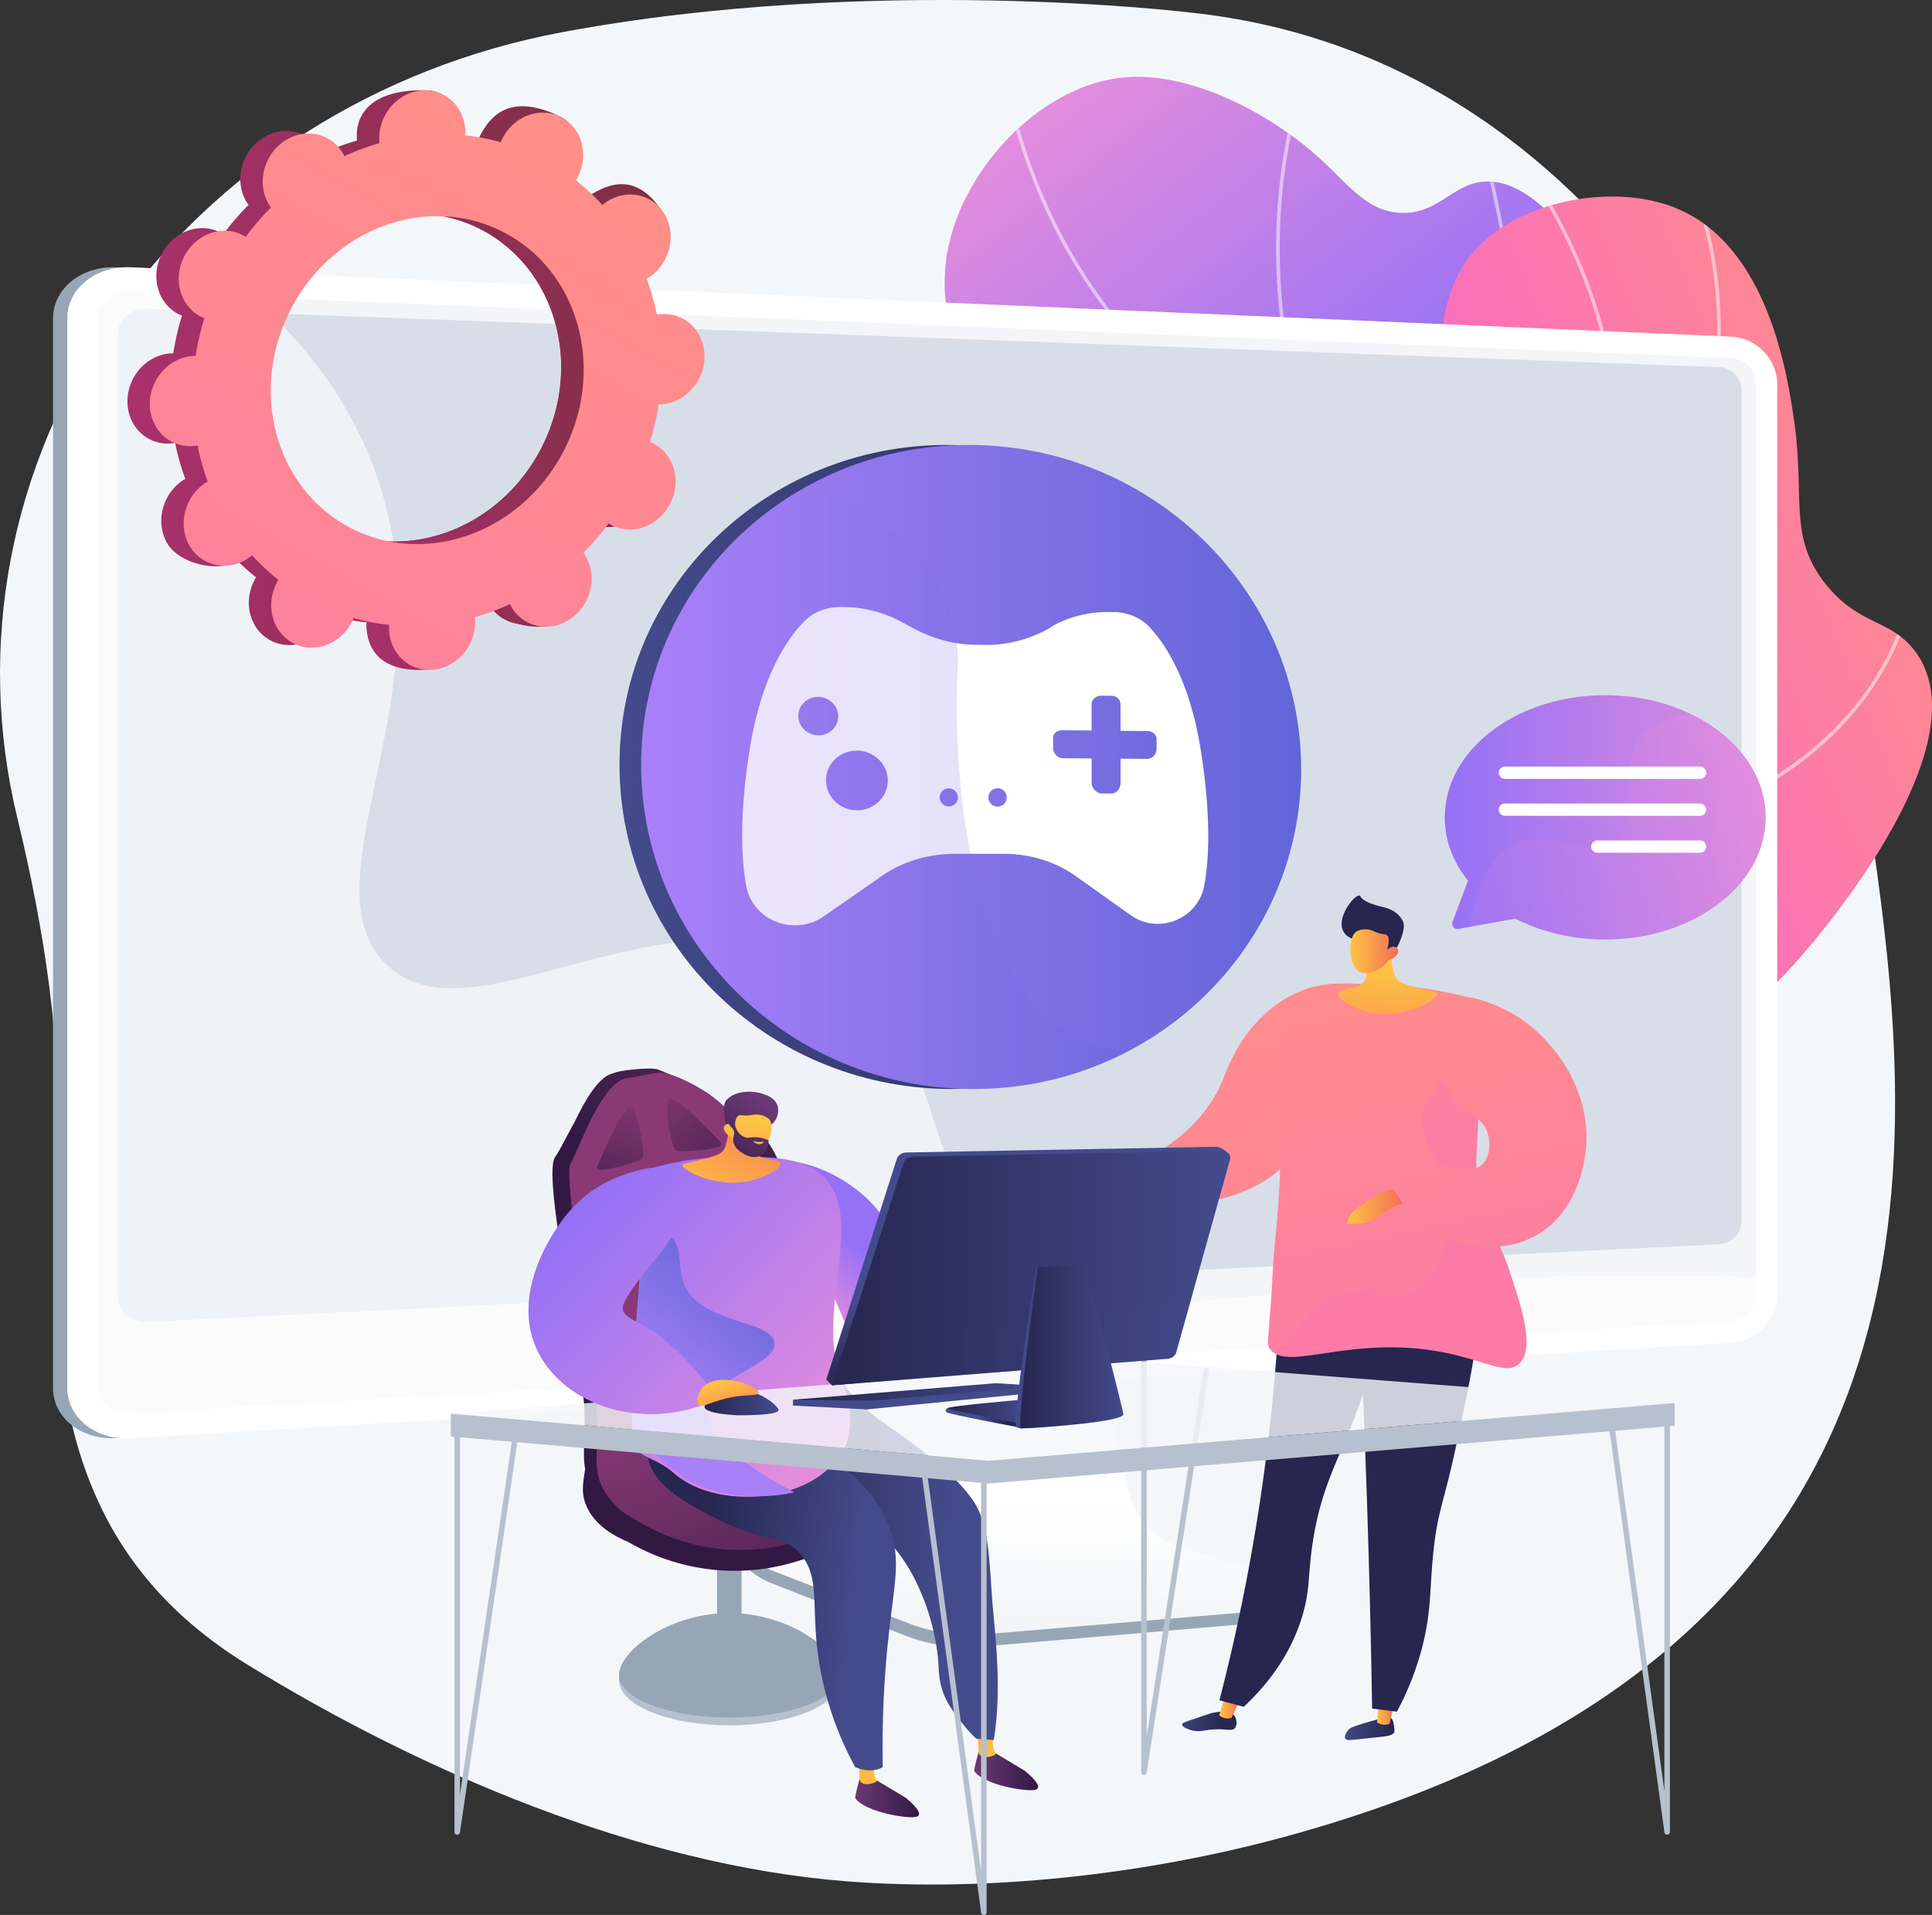 <svg xmlns="http://www.w3.org/2000/svg" xmlns:xlink="http://www.w3.org/1999/xlink" viewBox="0 0 2912.26 2886.53"><rect x="0" y="0" width="2912.26" height="2886.53" fill="#333333" stroke="none"/><defs><style>.cls-1{fill:url(#linear-gradient);}.cls-2{fill:url(#linear-gradient-2);}.cls-3{isolation:isolate;}.cls-4,.cls-49{fill:#f4f7fa;}.cls-5{clip-path:url(#clip-path);}.cls-13,.cls-6{mix-blend-mode:soft-light;}.cls-6{opacity:0.5;}.cls-13,.cls-7{fill:#fff;}.cls-8{clip-path:url(#clip-path-2);}.cls-29,.cls-9{fill:#97a6b7;}.cls-10{fill:url(#linear-gradient-5);}.cls-11,.cls-12{fill:#d8dee8;}.cls-11,.cls-15,.cls-22,.cls-29,.cls-55,.cls-67{mix-blend-mode:multiply;}.cls-11,.cls-15,.cls-22,.cls-29,.cls-55{opacity:0.3;}.cls-13{opacity:0.6;}.cls-14{fill:url(#linear-gradient-6);}.cls-15{fill:url(#linear-gradient-7);}.cls-16{fill:url(#linear-gradient-8);}.cls-17{fill:url(#linear-gradient-9);}.cls-18{fill:url(#linear-gradient-10);}.cls-19{fill:url(#linear-gradient-11);}.cls-20{fill:#26264f;}.cls-21{fill:url(#linear-gradient-12);}.cls-23{fill:url(#linear-gradient-13);}.cls-24{fill:url(#linear-gradient-14);}.cls-25{fill:url(#linear-gradient-15);}.cls-26{fill:url(#linear-gradient-16);}.cls-27{fill:url(#linear-gradient-17);}.cls-28{fill:#b7c0ce;}.cls-30{fill:url(#linear-gradient-18);}.cls-31{fill:url(#linear-gradient-19);}.cls-32{fill:url(#linear-gradient-20);}.cls-33{fill:url(#linear-gradient-21);}.cls-34{fill:url(#linear-gradient-22);}.cls-35{fill:url(#linear-gradient-23);}.cls-36{fill:url(#linear-gradient-24);}.cls-37{fill:url(#linear-gradient-25);}.cls-38{fill:url(#linear-gradient-26);}.cls-39{fill:url(#linear-gradient-27);}.cls-40{fill:url(#linear-gradient-28);}.cls-41{fill:url(#linear-gradient-29);}.cls-42{fill:url(#linear-gradient-30);}.cls-43{fill:url(#linear-gradient-31);}.cls-44{fill:url(#linear-gradient-32);}.cls-45{fill:url(#linear-gradient-33);}.cls-46{fill:url(#linear-gradient-34);}.cls-47{fill:url(#linear-gradient-35);}.cls-48{fill:url(#linear-gradient-36);}.cls-49{opacity:0.81;}.cls-50{fill:url(#linear-gradient-37);}.cls-51{fill:url(#linear-gradient-38);}.cls-52{fill:url(#linear-gradient-39);}.cls-53{fill:url(#linear-gradient-40);}.cls-54{fill:url(#linear-gradient-41);}.cls-55{fill:url(#linear-gradient-42);}.cls-56{fill:url(#linear-gradient-43);}.cls-57{fill:url(#linear-gradient-44);}.cls-58{fill:url(#linear-gradient-45);}.cls-59{fill:url(#linear-gradient-46);}.cls-60{fill:url(#linear-gradient-47);}.cls-61{fill:url(#linear-gradient-48);}.cls-62{fill:url(#linear-gradient-49);}.cls-63{fill:url(#linear-gradient-50);}.cls-64{fill:url(#linear-gradient-51);}.cls-65{fill:url(#linear-gradient-52);}.cls-66{fill:url(#linear-gradient-53);}.cls-67{opacity:0.2;fill:url(#linear-gradient-54);}.cls-68{fill:url(#linear-gradient-55);}.cls-69{fill:url(#linear-gradient-56);}.cls-70{fill:url(#linear-gradient-57);}</style><linearGradient id="linear-gradient" x1="2031.33" y1="559.05" x2="2467.57" y2="1124.73" gradientUnits="userSpaceOnUse"><stop offset="0" stop-color="#e38ddd"/><stop offset="1" stop-color="#9571f6"/></linearGradient><linearGradient id="linear-gradient-2" x1="3446.48" y1="1140.27" x2="2866.94" y2="1382.49" gradientUnits="userSpaceOnUse"><stop offset="0" stop-color="#ff9085"/><stop offset="1" stop-color="#fb6fbb"/></linearGradient><clipPath id="clip-path" transform="translate(-467.29 -393.03)"><path class="cls-1" d="M2698.1,2273.49c13.24-114.42,15.2-283.72-63.37-454.3-103.05-223.71-254.1-253.07-505.29-566.94-158.83-198.46-267.67-338.56-231.08-493.67C1927,637,2041.6,520.8,2161.38,509.7c99.6-9.23,214.47,53.13,281.66,110.16,54.75,46.48,80.74,91.88,136,94,56.5,2.17,77-43.41,125-47,97.43-7.36,185,167.14,199.12,195.34,157.4,313.72,65.94,692.42,24,857.13C2892.61,1855.49,2827.73,2052.8,2698.1,2273.49Z"/></clipPath><clipPath id="clip-path-2" transform="translate(-467.29 -393.03)"><path class="cls-2" d="M2733.14,2146.31C2883,2084,3062.7,1980.86,3201.35,1812c35.38-43.09,254-309.26,150.76-439.81-36.36-46-81.94-36.31-131.48-97-58.7-72-32.27-131.59-48.59-245.42-9.74-67.92-38.23-266.7-179.4-323.44-84.36-33.91-205.14-15.56-277,40.48-105.36,82.2-84.77,229.39-45.85,478.32,34.5,220.67,72.59,262.24,94.82,421.27C2781.14,1764.41,2787.07,1934,2733.14,2146.31Z"/></clipPath><linearGradient id="linear-gradient-5" x1="1985.69" y1="3245.84" x2="1992.62" y2="2656.97" gradientUnits="userSpaceOnUse"><stop offset="0.49" stop-color="#ebeff2"/><stop offset="1" stop-color="#fff"/></linearGradient><linearGradient id="linear-gradient-6" x1="2396.92" y1="1556.62" x2="1884.33" y2="4014.2" xlink:href="#linear-gradient-2"/><linearGradient id="linear-gradient-7" x1="2400.95" y1="1754.46" x2="2038.6" y2="3491.77" xlink:href="#linear-gradient-2"/><linearGradient id="linear-gradient-8" x1="-1701.18" y1="3079.06" x2="-1626.74" y2="3079.06" gradientTransform="matrix(1, 0.03, -0.03, 1, 4284.49, -31.24)" gradientUnits="userSpaceOnUse"><stop offset="0" stop-color="#444b8c"/><stop offset="1" stop-color="#26264f"/></linearGradient><linearGradient id="linear-gradient-9" x1="2543.05" y1="2973.94" x2="2569.73" y2="2973.94" gradientUnits="userSpaceOnUse"><stop offset="0" stop-color="#ffc444"/><stop offset="1" stop-color="#f36f56"/></linearGradient><linearGradient id="linear-gradient-10" x1="-1099.71" y1="3710.21" x2="-1020.63" y2="3710.21" gradientTransform="matrix(0.96, 0.27, -0.27, 0.96, 4297.31, -308.92)" xlink:href="#linear-gradient-8"/><linearGradient id="linear-gradient-11" x1="2305.12" y1="2965.13" x2="2338.08" y2="2965.13" xlink:href="#linear-gradient-9"/><linearGradient id="linear-gradient-12" x1="4044.45" y1="1731.34" x2="3795.91" y2="2922.99" gradientTransform="matrix(-1, 0, 0, 1, 6490.16, 0)" xlink:href="#linear-gradient-2"/><linearGradient id="linear-gradient-13" x1="3830.7" y1="2750.48" x2="3925.03" y2="2302.42" gradientTransform="matrix(-1, 0, 0, 1, 6490.16, 0)" xlink:href="#linear-gradient-2"/><linearGradient id="linear-gradient-14" x1="3874.19" y1="1695.83" x2="3625.64" y2="2887.48" gradientTransform="matrix(-1, 0, 0, 1, 6490.16, 0)" xlink:href="#linear-gradient-2"/><linearGradient id="linear-gradient-15" x1="2497.12" y1="2212.01" x2="2580.47" y2="2212.01" xlink:href="#linear-gradient-9"/><linearGradient id="linear-gradient-16" x1="2559.88" y1="1852.69" x2="2556.93" y2="2057.99" xlink:href="#linear-gradient-9"/><linearGradient id="linear-gradient-17" x1="2502.78" y1="1826.83" x2="2574.9" y2="1826.83" xlink:href="#linear-gradient-9"/><linearGradient id="linear-gradient-18" x1="1614.41" y1="2232.41" x2="1829.67" y2="1719.75" gradientUnits="userSpaceOnUse"><stop offset="0" stop-color="#311944"/><stop offset="1" stop-color="#893976"/></linearGradient><linearGradient id="linear-gradient-19" x1="-1509.33" y1="2972.08" x2="-1294.2" y2="2459.72" gradientTransform="matrix(-1, 0, 0, 1, 230.29, 0)" xlink:href="#linear-gradient-18"/><linearGradient id="linear-gradient-20" x1="-1485.7" y1="2953.71" x2="-1287.57" y2="2481.85" gradientTransform="matrix(-1, 0, 0, 1, 230.29, 0)" xlink:href="#linear-gradient-18"/><linearGradient id="linear-gradient-21" x1="1346.54" y1="2276.3" x2="1448.12" y2="2034.4" xlink:href="#linear-gradient-18"/><linearGradient id="linear-gradient-22" x1="-90.36" y1="2517.81" x2="11.21" y2="2275.92" gradientTransform="matrix(-0.94, 0.34, 0.34, 0.94, 665.67, -107.87)" xlink:href="#linear-gradient-18"/><linearGradient id="linear-gradient-23" x1="-1801.87" y1="3062.52" x2="-1705.46" y2="3062.52" gradientTransform="matrix(-1, 0, 0, 1, 230.29, 0)" gradientUnits="userSpaceOnUse"><stop offset="0" stop-color="#311944"/><stop offset="1" stop-color="#6b3976"/></linearGradient><linearGradient id="linear-gradient-24" x1="-1735.44" y1="3057.04" x2="-1655.65" y2="2817.68" gradientTransform="matrix(-1, 0, 0, 1, 230.29, 0)" xlink:href="#linear-gradient-9"/><linearGradient id="linear-gradient-25" x1="-1622.47" y1="3103.27" x2="-1526.07" y2="3103.27" xlink:href="#linear-gradient-23"/><linearGradient id="linear-gradient-26" x1="-1556.05" y1="3097.79" x2="-1476.26" y2="2858.42" gradientTransform="matrix(-1, 0, 0, 1, 230.29, 0)" xlink:href="#linear-gradient-9"/><linearGradient id="linear-gradient-27" x1="1562.42" y1="2700.46" x2="1898.75" y2="2736.55" gradientUnits="userSpaceOnUse"><stop offset="0" stop-color="#26264f"/><stop offset="1" stop-color="#444b8c"/></linearGradient><linearGradient id="linear-gradient-28" x1="1518.8" y1="2791.47" x2="1755.35" y2="2816.86" xlink:href="#linear-gradient-27"/><linearGradient id="linear-gradient-29" x1="1678.59" y1="2355.4" x2="1750.02" y2="2264.96" xlink:href="#linear-gradient"/><linearGradient id="linear-gradient-30" x1="1739.11" y1="2536.18" x2="1370.56" y2="2184.54" xlink:href="#linear-gradient"/><linearGradient id="linear-gradient-31" x1="1486.38" y1="2527.87" x2="1646.06" y2="2325.67" gradientUnits="userSpaceOnUse"><stop offset="0" stop-color="#aa80f9"/><stop offset="1" stop-color="#6165d7"/></linearGradient><linearGradient id="linear-gradient-32" x1="2000.8" y1="1755" x2="2008.46" y2="1550.82" gradientTransform="translate(399.6 -184.89) rotate(23.5)" xlink:href="#linear-gradient-9"/><linearGradient id="linear-gradient-33" x1="466.32" y1="1911.09" x2="413.95" y2="1778.06" gradientTransform="matrix(-0.97, -0.25, -0.25, 0.97, 2456.19, 427.31)" xlink:href="#linear-gradient-23"/><linearGradient id="linear-gradient-34" x1="975.83" y1="1827.59" x2="973.49" y2="2016.38" gradientTransform="matrix(0.98, 0.19, -0.19, 0.98, 983.78, 102.06)" xlink:href="#linear-gradient-9"/><linearGradient id="linear-gradient-35" x1="450.32" y1="1914.77" x2="399.83" y2="1786.53" gradientTransform="matrix(-0.97, -0.25, -0.25, 0.97, 2456.19, 427.31)" xlink:href="#linear-gradient-23"/><linearGradient id="linear-gradient-36" x1="398.91" y1="1835.65" x2="401.73" y2="1860.8" gradientTransform="matrix(-0.97, -0.25, -0.25, 0.97, 2456.19, 427.31)" gradientUnits="userSpaceOnUse"><stop offset="0" stop-color="#ffc444"/><stop offset="1" stop-color="#f36f56"/></linearGradient><linearGradient id="linear-gradient-37" x1="1688.07" y1="2589.68" x2="1319.52" y2="2238.04" xlink:href="#linear-gradient"/><linearGradient id="linear-gradient-38" x1="1367.37" y1="2182.66" x2="1374.62" y2="2149.63" xlink:href="#linear-gradient-27"/><linearGradient id="linear-gradient-39" x1="1195.31" y1="2098.21" x2="1573.93" y2="2098.21" xlink:href="#linear-gradient-27"/><linearGradient id="linear-gradient-40" x1="2035.39" y1="2349.48" x2="1997.33" y2="2258.85" xlink:href="#linear-gradient-27"/><linearGradient id="linear-gradient-41" x1="1721.35" y1="2304.47" x2="2321.8" y2="2304.47" xlink:href="#linear-gradient-27"/><linearGradient id="linear-gradient-42" x1="1721.35" y1="2412.57" x2="2264.71" y2="2412.57" xlink:href="#linear-gradient-27"/><linearGradient id="linear-gradient-43" x1="1951.97" y1="2514.57" x2="1985.81" y2="2529.67" gradientTransform="matrix(1, 0, 0, 1, 0, 0)" xlink:href="#linear-gradient-8"/><linearGradient id="linear-gradient-44" x1="1895.49" y1="2520.47" x2="2020.07" y2="2520.47" xlink:href="#linear-gradient-27"/><linearGradient id="linear-gradient-45" x1="1998.38" y1="2422.93" x2="2153.91" y2="2422.93" gradientTransform="matrix(1, 0, 0, 1, 0, 0)" xlink:href="#linear-gradient-8"/><linearGradient id="linear-gradient-46" x1="2005.2" y1="2422.88" x2="2160.61" y2="2422.88" xlink:href="#linear-gradient-27"/><linearGradient id="linear-gradient-47" x1="1529.33" y1="2508.01" x2="1640.88" y2="2508.01" xlink:href="#linear-gradient-27"/><linearGradient id="linear-gradient-48" x1="1556.76" y1="2472.5" x2="1578.23" y2="2546.56" xlink:href="#linear-gradient-9"/><linearGradient id="linear-gradient-49" x1="-5396.1" y1="1625.07" x2="-4912.45" y2="1625.07" gradientTransform="matrix(-1, 0, 0, 1, -2267.35, 0)" xlink:href="#linear-gradient"/><linearGradient id="linear-gradient-50" x1="-5332.26" y1="1497.85" x2="-4912.56" y2="2050.58" gradientTransform="matrix(-1, 0, 0, 1, -2267.35, 0)" xlink:href="#linear-gradient"/><linearGradient id="linear-gradient-51" x1="1401.09" y1="1549.13" x2="2395.96" y2="1549.13" gradientTransform="matrix(1, 0, 0, 1, 0, 0)" xlink:href="#linear-gradient-8"/><linearGradient id="linear-gradient-52" x1="1553.35" y1="1547.97" x2="2255.89" y2="1547.97" gradientTransform="matrix(1, 0, 0, 1, 0, 0)" xlink:href="#linear-gradient-8"/><linearGradient id="linear-gradient-53" x1="1433.77" y1="1549.14" x2="2428.63" y2="1549.14" xlink:href="#linear-gradient-31"/><linearGradient id="linear-gradient-54" x1="1433.77" y1="1579.78" x2="2161.98" y2="1579.78" xlink:href="#linear-gradient-31"/><linearGradient id="linear-gradient-55" x1="659.36" y1="964.06" x2="1495.51" y2="964.06" gradientUnits="userSpaceOnUse"><stop offset="0" stop-color="#ab316d"/><stop offset="1" stop-color="#792d3d"/></linearGradient><linearGradient id="linear-gradient-56" x1="993.92" y1="1001.23" x2="1495.51" y2="1001.23" xlink:href="#linear-gradient-55"/><linearGradient id="linear-gradient-57" x1="1351.89" y1="538.81" x2="302.93" y2="2400.92" xlink:href="#linear-gradient-2"/></defs><g class="cls-3"><g id="Illustration"><path class="cls-4" d="M3281.9,1606.37c-77.42-506.8-394.88-1129.44-1022-1194.6,0,0-476.17-57.92-945.58,29.87-278.59,52.09-522.87,207.18-677.44,430.08s-206.21,494.69-143.55,753.81C534,1793.84,561.5,1968,554,2141c-13.14,301-5.58,581.94,286.52,761.44,260.81,160.27,589.05,301.63,902.19,326.38,212.81,16.83,451.46-10.4,656.57-65.8C3444.5,2880.62,3359.33,2113.18,3281.9,1606.37Z" transform="translate(-467.29 -393.03)"/><path class="cls-1" d="M2698.1,2273.49c13.24-114.42,15.2-283.72-63.37-454.3-103.05-223.71-254.1-253.07-505.29-566.94-158.83-198.46-267.67-338.56-231.08-493.67C1927,637,2041.6,520.8,2161.38,509.7c99.6-9.23,214.47,53.13,281.66,110.16,54.75,46.48,80.74,91.88,136,94,56.5,2.17,77-43.41,125-47,97.43-7.36,185,167.14,199.12,195.34,157.4,313.72,65.94,692.42,24,857.13C2892.61,1855.49,2827.73,2052.8,2698.1,2273.49Z" transform="translate(-467.29 -393.03)"/><g class="cls-5"><g class="cls-6"><path class="cls-7" d="M2664.82,2383.21l-4.72-2.61c75.62-136.56,128.79-268.11,158.05-391,43.16-181.29,32.57-338.45-31.47-467.13-50.16-100.77-130.49-181.07-241.68-292.22-88.75-88.72-159.64-143.58-222.19-192-81.67-63.2-146.17-113.13-211.82-209.11-66.64-97.42-112.45-211.55-136.16-339.21l5.3-1c23.57,126.92,69.1,240.35,135.31,337.15,65.17,95.28,129.38,145,210.67,207.88,62.67,48.51,133.71,103.49,222.7,192.45,107.35,107.31,192.14,192.08,242.69,293.63,64.63,129.84,75.36,288.23,31.9,470.78C2794,2114.21,2740.67,2246.22,2664.82,2383.21Z" transform="translate(-467.29 -393.03)"/><path class="cls-7" d="M2483.12,1165.71l-2.91.87c-.87.26-88,25.8-206.62,14.16a608.38,608.38,0,0,1-198.34-53.84c-77.44-36.11-147.61-89.25-208.54-157.94l4-3.58c60.44,68.14,130,120.84,206.79,156.64a603.45,603.45,0,0,0,196.59,53.36c105.38,10.34,185.54-8.88,201.6-13.15-94.23-217-93.12-403.89-75.52-522.66,19.17-129.33,61.56-208.15,62-208.93l4.74,2.58c-.43.78-42.42,78.94-61.43,207.4C2388,759.15,2387,946,2481.9,1162.92Z" transform="translate(-467.29 -393.03)"/><path class="cls-7" d="M2721.05,1405.09q-1.56,2.51-3.17,4.93l-1.08,1.63-1.88-.52c-1.4-.38-141.63-38.78-289.76-49.75-147.53-10.93-359.42,121.15-361.54,122.49l-2.87-4.56c2.14-1.35,215.53-134.37,364.81-123.31,139.27,10.32,271.56,44.79,288.89,49.42,76.62-118.47,63.33-349.55,38.51-522.92-27.06-189-73.24-352.18-73.7-353.81l5.18-1.48c.47,1.63,46.73,165.06,73.85,354.47,15.93,111.3,22.24,209.69,18.75,292.42C2772.79,1274.63,2754,1352.3,2721.05,1405.09Z" transform="translate(-467.29 -393.03)"/><path class="cls-7" d="M2991.35,1730.12C2912,1857.43,2840.18,1935,2839.41,1935.81l-3.67,3.93-1-5.29c-13.08-72-45.66-131.29-96.84-176.2-41-36-94-62.92-157.5-80-108.35-29.23-210.94-19.61-212-19.51l-.53-5.36c1-.1,104.6-9.81,213.89,19.66,64.31,17.35,118,44.67,159.66,81.2,50.84,44.62,83.65,103.12,97.58,174,17.07-19.09,92-105.54,168.76-235.58,80.21-135.88,178.9-348.52,193.6-589.89L3230,634.29l5.38.33L3206.82,1103c-14.77,242.5-113.87,456-194.41,592.42Q3001.84,1713.32,2991.35,1730.12Z" transform="translate(-467.29 -393.03)"/></g></g><path class="cls-2" d="M2733.14,2146.31C2883,2084,3062.7,1980.86,3201.35,1812c35.38-43.09,254-309.26,150.76-439.81-36.36-46-81.94-36.31-131.48-97-58.7-72-32.27-131.59-48.59-245.42-9.74-67.92-38.23-266.7-179.4-323.44-84.36-33.91-205.14-15.56-277,40.48-105.36,82.2-84.77,229.39-45.85,478.32,34.5,220.67,72.59,262.24,94.82,421.27C2781.14,1764.41,2787.07,1934,2733.14,2146.31Z" transform="translate(-467.29 -393.03)"/><g class="cls-8"><g class="cls-6"><path class="cls-7" d="M2782.8,2069.76q-75.39,120.91-184.44,207.6c-131.88,104.69-293.85,168.63-481.4,190l-.61-5.36c186.54-21.3,347.58-84.85,478.66-188.9,174.64-138.63,284.83-345.33,327.5-614.36,44.45-280.21,4.54-557.82-36.78-741.36-28.64-127.23-95.08-253.32-197.47-374.75l4.12-3.48c103,122.11,169.78,249,198.61,377,41.42,184,81.43,462.34,36.85,743.39C2902.68,1818.24,2854.11,1955.37,2782.8,2069.76Z" transform="translate(-467.29 -393.03)"/><path class="cls-7" d="M2942.27,1292.1l-2.33-1.33c-.69-.4-70.07-40.32-146-114.09-70.09-68.12-160.29-179.89-192-325.53l5.26-1.14c31.41,144.26,120.87,255.11,190.38,322.7,67.65,65.78,130.05,104.46,142.68,112,208.14-363.35,80-623.48,35.68-694.67-1.27-2-1.79-2.88-2-3.41l4.88-2.29c.15.31.92,1.54,1.74,2.85,44.81,72,174.58,335.41-36.95,702.57Z" transform="translate(-467.29 -393.03)"/><path class="cls-7" d="M3299,1416.36c-1.81,2.9-3.66,5.79-5.58,8.72-32.48,49.36-75.53,92.88-128,129.33-65.48,45.51-145.87,80.07-238.93,102.72l-1.38.34-1.06-1c-1.83-1.65-183.79-168-296.74-451.49l-114-286.17,5-2,114,286.17c108,271.09,279.31,434.57,294.3,448.53,115.31-28.27,271.23-91,362.28-229.44,54.58-82.94,59.89-154.67,59.94-155.39l5.38.36C3354.22,1267.78,3349.17,1336,3299,1416.36Z" transform="translate(-467.29 -393.03)"/></g></g><path class="cls-9" d="M2238.39,2740.09a114.13,114.13,0,0,1-75.68-85.93l-56.25-278.4-481.18,17.09-59.22,290c-8.29,40.61,24.91,81.36,63.15,96.32L1830.52,2858A261.58,261.58,0,0,0,1948.21,2875l425.45-36.39a26.4,26.4,0,0,0,23.86-23.38c1.45-12.55,10.16-26.63-1.7-30.56Z" transform="translate(-467.29 -393.03)"/><path class="cls-10" d="M2243.15,2723.16a113.14,113.14,0,0,1-75.6-84.85l-56.2-274.9-469.44,16.89-59.16,286.38a83.78,83.78,0,0,0,51.83,95.1l201.11,77.78a264.33,264.33,0,0,0,117.58,16.85l425-35.94a26.23,26.23,0,0,0,6-51Z" transform="translate(-467.29 -393.03)"/><path class="cls-9" d="M642.06,2560.8c-52.18,3.11-94.86-30.74-94.86-75.48V873c0-44.73,42.68-79.28,94.86-77l2423.6,167.79c38.31,1.66,58.86-29.27,58.86,8.78V2343.81c0,38-31,70.85-69.33,73.13Z" transform="translate(-467.29 -393.03)"/><path class="cls-7" d="M663.75,2560.8c-52.18,3.11-94.87-30.74-94.87-75.48V873c0-44.73,42.69-79.28,94.87-77L3076.88,900.49c38.31,1.66,69.33,34,69.33,72V2343.81c0,38-31,70.85-69.33,73.13Z" transform="translate(-467.29 -393.03)"/><path class="cls-11" d="M3076.88,932.76,663.75,833.49c-27.89-1.15-50.57,17.29-50.57,41.17V2482.89c0,23.89,22.68,42,50.57,40.35l2413.13-138.57c20.53-1.18,37.14-18.68,37.14-39.1V971.25C3114,950.84,3097.41,933.61,3076.88,932.76Z" transform="translate(-467.29 -393.03)"/><path class="cls-12" d="M3059,2268.63l-2369,116.94c-24.87,1.23-45.08-15.21-45.08-36.71V895.79c0-21.51,20.21-38.2,45.08-37.27l2369,87.93a35.14,35.14,0,0,1,33.63,34.81V2233.42A35.66,35.66,0,0,1,3059,2268.63Z" transform="translate(-467.29 -393.03)"/><path class="cls-13" d="M2825,2317.14c-525.3,11-643.44,86-792.7-3.89-205.11-123.49-111.7-343.16-311.53-458.39-251.24-144.87-540.9,120.45-672-8.9C918.13,1717.14,1164.8,1414,1022,1076,964.7,940.41,867.13,852.33,799.72,801.82l-136-5.89c-52.18-2.26-94.87,32.29-94.87,77V2485.32c0,44.74,42.69,78.59,94.87,75.48l2413.13-143.86c38.31-2.28,69.33-35.09,69.33-73.14v-24.37C3073.88,2316.86,2961.86,2314.28,2825,2317.14Z" transform="translate(-467.29 -393.03)"/><path class="cls-14" d="M2460.15,1986c-3.74,32.71-12.13,72.29-28.79,117.93-33.73,92.33-154.39,108.67-234.2,108.82-42.55.07-73.52-4.43-73.52-4.43l-10-35.4c3.63-3.63,152.5-34.5,199.41-158.2s142.12-135.87,142.12-135.87S2468,1917.23,2460.15,1986Z" transform="translate(-467.29 -393.03)"/><path class="cls-15" d="M2460.15,1986c-3.74,32.71-12.58,72.29-29.25,117.93-33.73,92.33-154.76,108.67-234.64,108.82V2212s106.65-12.74,124.81-59,18.38-65.36,62.86-86.24C2411.7,2053.72,2440.29,2007.1,2460.15,1986Z" transform="translate(-467.29 -393.03)"/><path class="cls-16" d="M2563.8,2982.2c4.07,3.31,4.82,11.57,5.31,17,.22,2.41.33,3.62.06,4.47-2,6.22-14,6.87-32.93,8.8-29.87,3-38.76,5.41-41.1,1-2.19-4.17,3.11-11,3.71-11.74,3.21-4,7.15-5.51,14.77-8,14.09-4.64,23.61-7.18,26.5-7.95C2558.12,2980.88,2561.13,2980,2563.8,2982.2Z" transform="translate(-467.29 -393.03)"/><path class="cls-17" d="M2546,2954.91l-3,34c.84,1.64,11,6.57,19,2.34l7.68-33.46Z" transform="translate(-467.29 -393.03)"/><path class="cls-18" d="M2326.88,2977.82c4.88,5.39,6,15.31,1.75,20.2s-10.44,1.2-28.22,1.73c-19,.57-24,5.07-37,1.5-5.23-1.45-14.46-5-14.29-8.69.12-2.63,4.83-4,20.53-9.24,22.29-7.47,22.2-7.88,26.93-8.66C2308.5,2972.69,2320.44,2970.71,2326.88,2977.82Z" transform="translate(-467.29 -393.03)"/><path class="cls-19" d="M2314.68,2946.75l-9.56,31.78c.73,1.71,10.44,7.4,18.77,3.79l14.19-30.84Z" transform="translate(-467.29 -393.03)"/><path class="cls-20" d="M2399.57,2250.72a2977.42,2977.42,0,0,1-26.15,357.37A2974.72,2974.72,0,0,1,2305.49,2956l36.57,9.83c30.93-28.83,69.94-74.22,88.76-138.37,11.69-39.82,7.79-60.28,15.21-109.25,11.8-78,35.7-118.82,60.4-181.7,22.2-56.5,48.44-139.42,62.51-250.25Z" transform="translate(-467.29 -393.03)"/><path class="cls-20" d="M2509.6,2240.53q11.19,203.76,18.24,415,5.23,158.5,7.76,313l37.36,4.61a434.85,434.85,0,0,0,38.95-100.54c13.3-53.32,10.22-85,16.05-140.23,6.54-62,16.05-75.47,32.88-153.65,34.17-158.65,51.25-238,13.14-287.33C2661.61,2275.35,2622.82,2235.17,2509.6,2240.53Z" transform="translate(-467.29 -393.03)"/><path class="cls-21" d="M2691.07,1899.13a580.13,580.13,0,0,0-124.24-20.75c-74.64-4.22-112-6.33-138.42,11.45-61.09,41.05-13.79,135.82-38.8,370.72-3.57,33.55-4.37,67.33-7,101-4.28,55.69-5.25,58.71-1.38,64.36,24.3,35.38,115-18,247.85,3.11,74.35,11.8,108.07,39,128.44,19.38,23.75-22.87,3.37-84.41-14.17-137.38-20.13-60.8-32.57-61.59-44-107.38-11.94-47.86-4.72-72.51-2.86-148A1338.07,1338.07,0,0,0,2691.07,1899.13Z" transform="translate(-467.29 -393.03)"/><g class="cls-22"><path class="cls-23" d="M2510.37,2340.13c34.73-2.72,57.26,16.92,87.24,1.61,41.11-21,54.32-86.27,51.7-132.47-4-70.21-44.07-88.72-37.16-134.1,3.74-24.54,21.26-57.12,84.17-90.41.84,28,.68,51.89.21,70.87-1.86,75.47-9.08,100.12,2.86,148,11.43,45.79,23.87,46.58,44,107.38,17.54,53,37.92,114.51,14.17,137.38-20.37,19.62-54.09-7.58-128.44-19.38-114.5-18.18-197.61,18.88-234,6.86C2439.09,2363.24,2478.94,2342.59,2510.37,2340.13Z" transform="translate(-467.29 -393.03)"/></g><path class="cls-24" d="M2643.69,1904c24.81-20.38,74.68,2.69,88,8.85,74.34,34.39,141.1,127.07,124.56,225-2.48,14.69-14,83.39-72.16,116.68-52.49,30-123.37,22.31-180.16-20.23l-23.28-20.66-22.91-24.76a184,184,0,0,1,61-33.62c37.76-12.19,65.25,9.68,82.77-6.95,12.09-11.47,12.12-31.73,9.13-44-6-24.75-27.83-31.71-46-49.27C2621.88,2013.71,2614,1928.35,2643.69,1904Z" transform="translate(-467.29 -393.03)"/><path class="cls-25" d="M2580.24,2207.87c2-.46-9.94-24.33-19.35-21.58s-55.4,29.42-59.58,40.4l-4.19,11s20.07,1.56,32.52-2.62S2563.65,2211.57,2580.24,2207.87Z" transform="translate(-467.29 -393.03)"/><path class="cls-26" d="M2561.26,1796.82a258,258,0,0,0,4.62,51.7c2.67,13.78,4.6,17.33,7.06,20.22,3.71,4.35,9.32,8,41,15.85,17.26,4.28,19.48,4.17,19.86,5.88,1.86,8.35-45.2,36.83-93.81,30-29.76-4.2-56.83-21.17-55.17-30.09s31.4-4.15,40.25-20.38c6.17-11.29-.74-27.32-8.91-40.6C2524.1,1814.55,2553.35,1811.64,2561.26,1796.82Z" transform="translate(-467.29 -393.03)"/><path class="cls-20" d="M2582.09,1782c-5.31-11.13-15.48-18.37-30-21.62h0s.28,0,.18-.05c-1.16-.29-2.13-.56-3.3-.78-8.21-2-27.46-7.33-31-15.51-4.54-10.44-53.51,48.56-11.3,64.44,1.28.49,2.55.91,3.78,1.28,5.72,3.85,12.38,3.74,20.19,13.27a69.16,69.16,0,0,1,9,15.15,78.59,78.59,0,0,1,4.33,12.9c11.26-12.21,18.16-19.51,22.57-24.1,3.18-3.31,6.42-4.82,8.31-9.2C2576.54,1813.93,2587,1792.39,2582.09,1782Z" transform="translate(-467.29 -393.03)"/><path class="cls-27" d="M2560,1840.83s-12.49,20.5-37.37,18.88c-22.28-1.45-25.54-51.4-11.31-62,4.74-3.54,14.25-5,22-2.84,4.57,1.28,6.11,3.18,13.61,5.12,6.92,1.8,8.87,1,11,2.79,2.62,2.2,4.53,7.58.17,22.19,4.25-4.3,9.35-6,13-4.25a7.54,7.54,0,0,1,3,2.89C2577.12,1829.32,2571.91,1836.6,2560,1840.83Z" transform="translate(-467.29 -393.03)"/><ellipse class="cls-28" cx="1099.35" cy="2532.85" rx="166.3" ry="67.87"/><path class="cls-9" d="M1400.34,2917.92c0,35.38,74.45,64.07,166.3,64.07s166.3-28.69,166.3-64.07-74.45-93.28-166.3-93.28S1400.34,2882.54,1400.34,2917.92Z" transform="translate(-467.29 -393.03)"/><path class="cls-29" d="M1400.34,2917.92c0-35.38,74.45-93.28,166.3-93.28a225.63,225.63,0,0,1,110.46,29.12,24.11,24.11,0,0,1,2.63,12.66c-1.91,19.91-34.38,32.15-53,36.19-46.93,10.16-69.85-17.9-108.55-16.83-23.93.66-57.08,12.68-96.41,63.58C1408.14,2940.07,1400.34,2929.35,1400.34,2917.92Z" transform="translate(-467.29 -393.03)"/><path class="cls-9" d="M1557.53,2869a37.77,37.77,0,0,0,18.68.11,12,12,0,0,0,8.92-11.7V2697.83h-37v159.34A12.24,12.24,0,0,0,1557.53,2869Z" transform="translate(-467.29 -393.03)"/><path class="cls-30" d="M1762,2651.21l-56.5-35.71c-2.35-13.34-3.1-483.88-111.2-527.71-22.23-9-53.14-44.37-89.59-63.59a164.81,164.81,0,0,0-25.42-10.67c-6.36-2.83-13.3-5.67-21-8.5-9.51-3.5-58.73,1.29-66,5.74-21.74,4-42.31,39.13-58.22,72.38-12.87,22.93-23.06,44.28-29.85,53.71-17.09,23.77,22.7,211.81,40.46,342.95,1.89,16.7,3.16,30.24,3.52,39.21,1.72,42.29-3.21,66,1.13,88.22-3.28,22.18-6.26,36.25,1.58,55,12.27,29.38,40.73,45.68,62.85,54.84a322,322,0,0,0,133.32,42.58c102.44,9,178.92-35,205.23-51.78a33.88,33.88,0,0,0,23-25.43A29.85,29.85,0,0,0,1762,2651.21Z" transform="translate(-467.29 -393.03)"/><path class="cls-31" d="M1412.43,2018.25c-38,5-72.71,107.18-85.32,129.29-11.23,19.7,37.53,315.23,40.12,379.2,2.36,58.32-7.92,81.37,10.93,113.69,0,0,9.57,16.43,24.69,28.76,53.43,43.59,191.26,43.07,249.28-47.94,46.28-72.61-17.84-506.6-72.22-542-20.89-13.6-32.22-40.58-102.57-66.49C1458.7,2005.88,1445.15,2013.94,1412.43,2018.25Z" transform="translate(-467.29 -393.03)"/><path class="cls-32" d="M1766.14,2619.14l-56.49-35.71s-151.32-49.75-291.32,20.39a46.47,46.47,0,0,0-25.43,41.61,33.36,33.36,0,0,0,20.49,30.78c24.42,16.68,72.11,44.21,137.84,51.42,104.49,11.45,182.24-36.4,205.23-51.79a33.85,33.85,0,0,0,23-25.42A29.84,29.84,0,0,0,1766.14,2619.14Z" transform="translate(-467.29 -393.03)"/><path class="cls-33" d="M1419.72,2063.55c-10.41-12.29-52.52,88.69-52.52,88.69-1.21,12.26,59.91-8,67.17-11.66S1430.14,2075.83,1419.72,2063.55Z" transform="translate(-467.29 -393.03)"/><path class="cls-34" d="M1474.74,2050.68c5.55-15.11,79.84,65.21,79.84,65.21,5.35,11.1-59,13.07-67.09,12.16S1469.19,2065.8,1474.74,2050.68Z" transform="translate(-467.29 -393.03)"/><path class="cls-35" d="M2012.39,3062.49l-48.23-29h-21.77s-7.42,27.6-6.58,29c9.7,15.89,54.86,28,83,29,4.68.16,11.21.19,12.89-3.21C2034.6,3082.53,2021.84,3070.48,2012.39,3062.49Z" transform="translate(-467.29 -393.03)"/><path class="cls-36" d="M1963.3,3001.88c-.08,16.89.64,28.8,4.87,34,3,3.69-25.63,12-25.78-2.41-.11-9.48-1.59-25.74-3.11-30.51Z" transform="translate(-467.29 -393.03)"/><path class="cls-37" d="M1833,3103.24l-48.24-29H1763s-7.41,27.61-6.57,29c9.7,15.89,54.86,28,83,29,4.67.17,11.2.19,12.89-3.2C1855.21,3123.28,1842.44,3111.23,1833,3103.24Z" transform="translate(-467.29 -393.03)"/><path class="cls-38" d="M1783.91,3042.63c-.08,16.88.64,28.8,4.87,34,3,3.69-25.63,12-25.79-2.42-.1-9.47-1.59-25.73-3.11-30.51Z" transform="translate(-467.29 -393.03)"/><path class="cls-39" d="M1965.27,3015.91c13.65-82.37.31-170.34-2.8-217.65-4.94-75.25-7.41-112.87-29.18-144.47-28.5-41.39-86.85-82.78-136.15-117.76a247.94,247.94,0,0,1-23.47-18.47,269.28,269.28,0,0,1-53.55-66c-111.63-32.75-214.59-19.48-260,40.39-5.25,6.92-18.39,21.93-20.93,44.05-5.74,49.92,43.31,110,98.35,122.57,70,15.95,110.54-55.87,172.51-32,6.18,2.39,24.43,20.76,61.43,56.38,26.87,25.87,40.3,38.81,44.58,44,39.61,47.59,63.21,120.82,66,177.53.51,10.06.94,31.13,13.07,53.7,9.29,17.27,34.77,48.68,44.13,55.8Z" transform="translate(-467.29 -393.03)"/><path class="cls-40" d="M1756.35,3056.58s23.88,11.27,41.61,0c-.59-29.86-.63-76.6,3.18-133.76,8.36-125.09,26.06-162.91,10.35-216.33-11.33-38.55-41.79-91.07-131.68-140.18l-228.25-22.39a71.57,71.57,0,0,0-8.15,41.77c4.8,44.4,55.84,71.62,98.51,93.87,84.28,44,102.07,23.73,129.52,53.35,37.1,40,14,87.13,34.27,186.14A494.36,494.36,0,0,0,1756.35,3056.58Z" transform="translate(-467.29 -393.03)"/><path class="cls-41" d="M1786,2474.75c31.25-2.7,78.59-150.67,13-246.23-48.33-70.37-149.07-99.42-166.65-78.07-10.2,12.39,10.76,37.88,49.63,111C1761.63,2411.58,1764.91,2476.58,1786,2474.75Z" transform="translate(-467.29 -393.03)"/><path class="cls-42" d="M1438.76,2157.35a422.26,422.26,0,0,1,123.83-20.27c59.05-.7,106.25-1.26,138.73,23.63,78.46,60.1-9.39,208.44,35.7,316.07,4.92,11.77,19.25,49.07,6.79,90.1-2.3,7.56-7,14.21-15.13,25.46-47.67,66.22-182.62,76.18-245,21.75-33.08-28.89-62.9-22.48-63.7-56.67C1416.87,2422.43,1440.05,2287.26,1438.76,2157.35Z" transform="translate(-467.29 -393.03)"/><path class="cls-43" d="M1498.21,2328.41c-11.35-27.93.41-60.38-24.91-74-9.29-5-32.07-19.07-33.46-6.54-9.22,83-17.48,168.61-14.81,272,.88,34.16,26.75,65.28,63.32,94.06,42.23,33.23,114.65,42,176.41,28.7-81-42.72-139-88.07-130.71-128.74,9.7-47.34,104.24-63.63,100.45-96.87C1630.49,2381.8,1523,2389.39,1498.21,2328.41Z" transform="translate(-467.29 -393.03)"/><path class="cls-44" d="M1568.12,2063.55a213,213,0,0,1-4.58,46.62c-2.65,12.44-4.56,15.66-7,18.29-3.67,4-9.24,7.32-40.77,14.79-17.19,4.07-19.4,4-19.78,5.55-1.86,7.57,45,32.65,93.17,25.81,29.4-4.17,56.09-19.77,54.45-27.75s-30.95-3.36-39.7-17.85c-6.09-10.09.73-24.58,8.8-36.6C1604.89,2079.16,1576,2076.82,1568.12,2063.55Z" transform="translate(-467.29 -393.03)"/><path class="cls-45" d="M1629.84,2088.29c9-6.61,13.47-20.7,8.31-31.44-4.44-9.23-14.58-12.73-20.66-14.83-17.62-6.08-42.56-4.42-54.93,9-7.34,8-2.46,29.15-1.82,32.9.73,4.24,3.65,6.3,5.87,9.89,3.08,5,7.88,12.85,15.62,26a71,71,0,0,1,7.35-10.33A67,67,0,0,1,1602,2098.2C1614.47,2089.8,1621.29,2094.55,1629.84,2088.29Z" transform="translate(-467.29 -393.03)"/><path class="cls-46" d="M1569.4,2107.36a39.71,39.71,0,0,0,31.08,24.58c21.65,3.53,37.17-39.33,26.24-51.67-3.66-4.11-12.37-7.46-20.3-7.25-4.68.12-6.63,1.44-14.29,1.5-7.08.06-8.75-1-11.19,0-3,1.36-6.23,5.65-5.7,19.36-3-4.69-7.48-7.24-11.37-6.53a7.87,7.87,0,0,0-3.57,1.88C1555.88,2093.58,1559.06,2101.09,1569.4,2107.36Z" transform="translate(-467.29 -393.03)"/><path class="cls-47" d="M1580.72,2071.73c.83.94-3.32,3.72-5,8.63-3.21,9.52,4.18,23.49,14.79,26.93,6.26,2,9-1.1,20,.28a53.08,53.08,0,0,1,15.25,4.32c.33,11.29-5.8,21.09-14.9,24.23-9.81,3.38-19.52-2.2-23.58-4.53-2.72-1.57-11.45-6.55-14.15-15.66-2.82-9.48,3.71-13.34-.65-20.31-2.19-3.52-5.79-5.64-8.07-12a25.28,25.28,0,0,1-1.11-4.19C1570.33,2075.36,1579.52,2070.38,1580.72,2071.73Z" transform="translate(-467.29 -393.03)"/><path class="cls-48" d="M1616.91,2114.05s-5.22,1.15-13.05-1.05c-.38-.11-.84-.1-.94.07-.38.65,3.84,4.89,8.88,4.74,3.58-.1,7-2.4,6.76-3.23C1618.45,2114.23,1617.69,2114.09,1616.91,2114.05Z" transform="translate(-467.29 -393.03)"/><path class="cls-28" d="M2191.65,3068.58h-.32a4.18,4.18,0,0,1-3.85-4.16V2446.12a4.17,4.17,0,0,1,8.34,0v564.14l85.41-551.39a4.17,4.17,0,1,1,8.24,1.28l-93.7,604.9A4.18,4.18,0,0,1,2191.65,3068.58Z" transform="translate(-467.29 -393.03)"/><polygon class="cls-49" points="679.51 2130.95 1707.46 2051.79 2524.34 2114.88 1490.03 2201.93 679.51 2130.95"/><polygon class="cls-28" points="1490.03 2201.93 679.51 2130.94 679.51 2165.23 1490.03 2236.21 2524.34 2149.16 2524.34 2114.88 1490.03 2201.93"/><path class="cls-28" d="M1950.33,3279.55a4.17,4.17,0,0,1-4.13-3.61l-89.11-657.85a4.17,4.17,0,1,1,8.27-1.12l80.8,596.58v-596a4.17,4.17,0,0,1,8.34,0v657.85a4.17,4.17,0,0,1-3.89,4.16Z" transform="translate(-467.29 -393.03)"/><path class="cls-28" d="M2980.33,3158.63a4.17,4.17,0,0,1-4.12-3.61l-82.59-604.36a4.17,4.17,0,1,1,8.26-1.13l74.29,543.63v-567a4.17,4.17,0,0,1,8.33,0v628.3a4.17,4.17,0,0,1-3.88,4.16Z" transform="translate(-467.29 -393.03)"/><path class="cls-28" d="M1156.54,3158.63h-.31a4.17,4.17,0,0,1-3.86-4.16v-596.2a4.17,4.17,0,1,1,8.33,0v539.2l79.4-539.81a4.17,4.17,0,0,1,8.25,1.21l-87.69,596.2A4.17,4.17,0,0,1,1156.54,3158.63Z" transform="translate(-467.29 -393.03)"/><path class="cls-50" d="M1522.85,2512.3l19.07-21.31c-49.53-65-88.85-93.17-116.69-106.59-19.07-9.2-18.29-15.14-19.07-17.39-4.72-13.52,47.2-72.88,60.76-90.89,25-33.13,48.59-89.68,30.21-112.38-19.13-23.63-80.08-6-112.38,9.67a185.47,185.47,0,0,0-57.25,43.37C1297.11,2251,1238.63,2343,1276,2426,1310.71,2503,1417.15,2547.76,1522.85,2512.3Z" transform="translate(-467.29 -393.03)"/><polygon class="cls-51" points="1195.31 2118.7 1195.31 2109.9 1573.93 2089.5 1573.93 2098.21 1306.38 2124.54 1195.31 2118.7"/><polygon class="cls-52" points="1195.31 2109.9 1312.76 2111.39 1573.93 2089.5 1500.9 2085.02 1195.31 2109.9"/><path class="cls-53" d="M1712.81,2472.59l106.48-333.16c1.68-5.26,7.67-9.06,14.45-9.18l466.23-8.56c4-.08,10.87,2.83,13.29,5.34s5.71,3,4.8,6.21l-86.93,293.17c-1.44,4.89-6.64,8.66-12.67,9.22l-497.11,45.56Z" transform="translate(-467.29 -393.03)"/><path class="cls-54" d="M1721.35,2481.19l108-335.42c1.69-5.24,7.66-9,14.42-9.17l465.24-8.85a13.65,13.65,0,0,1,10.08,3.84,9.29,9.29,0,0,1,2.39,9.08l-81.29,291.18c-1.4,5-6.74,8.89-12.91,9.38Z" transform="translate(-467.29 -393.03)"/><path class="cls-55" d="M1721.35,2481.19l505.91-40c6.17-.49,11.51-4.37,12.91-9.38l24.54-87.9c-154.19,53.9-337.38,48-519,61.66Z" transform="translate(-467.29 -393.03)"/><path class="cls-56" d="M2018.69,2537.3l-19.19,6.62s-100.89-18.94-105.28-22c-.7-.5-3.12-5.19,1.39-6,23.81-4.1,110.74-7.11,110.74-7.11l8,.44Z" transform="translate(-467.29 -393.03)"/><path class="cls-57" d="M2020.07,2531.41l-19.19,6.61s-100.88-19-105.27-22.09,112.11-13,112.11-13l8,.47Z" transform="translate(-467.29 -393.03)"/><path class="cls-58" d="M2103.48,2299.69s49,210.63,50.41,223c1.34,11.37-119,22.53-147.85,23.51-2.4.08-5.57-1.57-6.54-2.24-8-.91,29.35-241.2,29.35-241.2l2.75.1Z" transform="translate(-467.29 -393.03)"/><path class="cls-59" d="M2103.48,2299.69s55.68,212.76,57.12,225.08-141.65,21.71-154.16,21.29c-8-.91,25.16-243.24,25.16-243.24Z" transform="translate(-467.29 -393.03)"/><path class="cls-60" d="M1541.92,2502.93s31.77-14.54,50.11-13.24,44.14,18,48.63,27.87-62.05,8.81-62.05,8.81S1499.29,2523.28,1541.92,2502.93Z" transform="translate(-467.29 -393.03)"/><path class="cls-61" d="M1525.46,2485.94c17.72-22.54,60-8.77,62.38-8,10.1,3.43,23.64,10.4,22.69,14.85s-14.53,2.06-37,5.85c-32.88,5.56-47.46,17.75-53.27,11.55C1515.81,2505.48,1519.64,2493.34,1525.46,2485.94Z" transform="translate(-467.29 -393.03)"/><path class="cls-62" d="M2680.14,1720.58c-22.24-27.85-35-60.54-35-95.51,0-101.68,108.27-184.11,241.82-184.11s241.83,82.43,241.83,184.11-108.27,184.12-241.83,184.12c-50.05,0-96.55-11.58-135.14-31.41-25.5,4.35-65.08,11.66-86,15.54a8,8,0,0,1-9-10.72Z" transform="translate(-467.29 -393.03)"/><g class="cls-22"><path class="cls-63" d="M2754.59,1664c54.23-22.79,113.85,25.32,151.13-8.24,37.58-33.83-3-100.72,33-148.38,17.16-22.73,46-33.48,79-37.24,66.82,32.76,111.08,89.89,111.08,154.9,0,101.69-108.27,184.12-241.83,184.12-50.05,0-96.55-11.58-135.14-31.41-20.12,3.43-49,8.7-70.56,12.69C2697.12,1708,2726.37,1675.89,2754.59,1664Z" transform="translate(-467.29 -393.03)"/></g><path class="cls-7" d="M2726.55,1557.78a9.29,9.29,0,0,0,9.28,9.29h294a9.29,9.29,0,0,0,9.28-9.29h0a9.29,9.29,0,0,0-9.28-9.28h-294a9.29,9.29,0,0,0-9.28,9.28Z" transform="translate(-467.29 -393.03)"/><path class="cls-7" d="M2726.55,1613.48a9.29,9.29,0,0,0,9.28,9.29h294a9.29,9.29,0,0,0,9.28-9.29h0a9.29,9.29,0,0,0-9.28-9.28h-294a9.29,9.29,0,0,0-9.28,9.28Z" transform="translate(-467.29 -393.03)"/><path class="cls-7" d="M2865.81,1669.19a9.28,9.28,0,0,0,9.28,9.28h154.73a9.29,9.29,0,0,0,9.28-9.28h0a9.29,9.29,0,0,0-9.28-9.29H2875.09a9.28,9.28,0,0,0-9.28,9.29Z" transform="translate(-467.29 -393.03)"/><path class="cls-64" d="M2396,1552.54c0,261.6-214.36,477.32-485.26,481.93-278.33,4.74-509.61-214-509.61-488.75S1632.37,1055.4,1910.7,1064C2181.6,1072.29,2396,1291,2396,1552.54Z" transform="translate(-467.29 -393.03)"/><path class="cls-65" d="M2245.42,1528.67c-16.34-107-52.1-162.12-77.63-189.87-13.92-15.12-33.52-22.76-54.09-23.14l-3.78-.07c-30.11-.56-59.79,5.43-86.11,19.67l-9.25,5.9c-29,15.66-61.8,24.54-95.33,24l-9.64-.15-7.43-.12c-33.7-.53-66.92-11.14-96.4-27.93l-9.45-4.93a186.2,186.2,0,0,0-88.82-23.9l-3.93-.07c-21.47-.4-42,6.67-56.63,21.66-27,27.61-64.92,83.93-82.37,194.11-16.51,104.26-11.78,169.2-4.8,205.78,4.35,22.74,20,41.93,41.75,51.56l.77.27a76.23,76.23,0,0,0,74.67-7.5l85.82-59.55c32.6-23.2,71.82-34.15,111.94-34.14l34.88,0h37c39.68,0,78.17,10.86,109.94,33.72l82.68,58.73c20.62,14.83,47.77,17,70.84,6.27l.73-.53a69.74,69.74,0,0,0,39.16-50.43C2256.43,1692.68,2260.84,1629.58,2245.42,1528.67Zm-577.33-27.17c-16.61-.16-30.1-13.28-30.1-29.32s13.49-28.88,30.1-28.68,30,13.32,30,29.31S1684.68,1501.65,1668.09,1501.5Zm58.29,113c-25.71-.09-46.6-20.35-46.6-45.25s20.89-44.91,46.6-44.7,46.39,20.46,46.39,45.24S1752,1614.57,1726.38,1614.47Zm138.55-5.88A13.82,13.82,0,0,1,1851,1595a13.67,13.67,0,0,1,13.93-13.5,13.82,13.82,0,0,1,13.92,13.62A13.67,13.67,0,0,1,1864.93,1608.59Zm73.45.29a13.75,13.75,0,0,1-13.83-13.58,13.6,13.6,0,0,1,13.83-13.45,13.75,13.75,0,0,1,13.82,13.58A13.59,13.59,0,0,1,1938.38,1608.88Zm239.72-87.07c0,7.81-6.5,15.18-14.4,15.12l-40.06-.29v36.72c0,7.83-5.82,15.83-13.77,15.79l-14.55-.07c-8,0-15.25-8.11-15.25-16v-36.8l-43.13-.32c-8-.06-15-7.58-15-15.45v-15c0-7.43,6.6-11.83,14.16-11.76l43.94.42v-39.45c0-7.84,7-13.15,15-13l14.88.17c8,.1,13.71,5.55,13.71,13.38v39.36l40.06.38c7.9.07,14.4,4.9,14.4,12.71Z" transform="translate(-467.29 -393.03)"/><path class="cls-66" d="M2428.63,1552.54c0,185.32-107.58,347.63-266.65,428.16a501.43,501.43,0,0,1-218.62,53.77c-278.3,4.76-509.59-214-509.59-488.75,0-182.42,102-338.73,251.94-420.72,75.93-41.46,164.12-63.9,257.65-61C2214.26,1072.28,2428.63,1290.94,2428.63,1552.54Z" transform="translate(-467.29 -393.03)"/><path class="cls-7" d="M2278.1,1528.65c-16.34-107-52.11-162.12-77.63-189.86-13.91-15.1-33.51-22.76-54.1-23.13l-3.78-.07c-30.1-.54-59.76,5.41-86.09,19.68l-9.26,5.88c-29,15.69-61.79,24.55-95.34,24l-9.63-.14-7.44-.11a174,174,0,0,1-25.27-2.29c-24.91-4-49-13.07-71.13-25.63L1829,1332a185.85,185.85,0,0,0-88.81-23.93l-4-.07c-21.46-.36-42,6.68-56.61,21.67-26.94,27.64-64.92,84-82.38,194.11-16.49,104.28-11.76,169.2-4.79,205.8,4.35,22.73,20,41.9,41.75,51.56l.76.26a76.3,76.3,0,0,0,74.69-7.52l85.8-59.55c32.61-23.16,71.82-34.24,111.94-34.24l22.69-.07h49.17c39.68,0,78.17,11,109.94,33.84l82.68,58.77c20.62,14.85,47.78,17,70.84,6.31l.72-.53A69.81,69.81,0,0,0,2282.6,1728C2289.1,1692.69,2293.53,1629.59,2278.1,1528.65Zm-577.32-27.16c-16.63-.14-30.1-13.29-30.1-29.3s13.47-28.9,30.1-28.68,30,13.32,30,29.3S1717.38,1501.64,1700.78,1501.49Zm58.28,113c-25.71-.11-46.62-20.37-46.62-45.28s20.91-44.91,46.62-44.7,46.4,20.48,46.4,45.24S1784.69,1614.56,1759.06,1614.49Zm138.55-5.89a13.83,13.83,0,0,1-13.94-13.65,13.65,13.65,0,0,1,13.94-13.47,13.56,13.56,0,1,1,0,27.12Zm73.46.29a13.77,13.77,0,0,1-13.84-13.57,13.82,13.82,0,1,1,13.84,13.57Zm239.71-87.06c0,7.8-6.5,15.17-14.41,15.1l-40-.29v36.71c0,7.84-5.81,15.83-13.77,15.79l-14.55-.07c-8,0-15.25-8.1-15.25-15.94v-36.82l-43.14-.32c-8,0-15-7.56-15-15.43v-15c0-7.44,6.61-11.83,14.16-11.76l43.94.4v-39.43c0-7.85,7-13.15,15-13.07l14.89.18c7.91.11,13.69,5.55,13.69,13.36v39.39l40,.37c7.91.07,14.41,4.9,14.41,12.71Z" transform="translate(-467.29 -393.03)"/><path class="cls-67" d="M2162,1980.7a501.43,501.43,0,0,1-218.62,53.77c-278.3,4.76-509.59-214-509.59-488.75,0-182.42,102-338.73,251.94-420.72,94.15,37.08,209.62,108.39,223.85,237.61a246.19,246.19,0,0,1,1.23,38.42c-4.1,94.44,1.89,192,19.28,279.25,29.45,148.21,91.79,266.76,193.28,289.85C2137.54,1973.37,2150.36,1976.89,2162,1980.7Z" transform="translate(-467.29 -393.03)"/><path class="cls-68" d="M1355.67,1180.93c31.43,16,70.92,1.31,88.2-32.73s5.8-74.56-25.63-90.52c-1.62-.82-3.29-1.52-5-2.18a398.65,398.65,0,0,0,13.19-56.8c1.8,0,3.61,0,5.45-.2,35.86-3.2,64.32-36.15,63.57-73.61s-30.43-65.22-66.29-62c-1.88.17-3.72.47-5.55.79a365.55,365.55,0,0,0-15.35-54.24c1.65-1,3.29-2,4.89-3.08,30.68-21.5,40.49-63.92,21.91-94.76s-58.51-38.41-89.19-16.92c-1.58,1.11-3.06,2.29-4.52,3.5A323.84,323.84,0,0,0,1301.61,661c1-1.66,2-3.34,2.9-5.1,17.28-34,39.86-71.21,8.18-86.67-73.28-35.78-104.72-5.15-122,28.88-.9,1.76-1.67,3.55-2.41,5.35a323.6,323.6,0,0,0-53.47-10.21c.12-1.89.2-3.79.16-5.71-.75-37.45,10.37-57.72-25.63-58.42-78.5-1.52-105,32.55-104.23,70,0,2,.2,3.87.4,5.77a366.54,366.54,0,0,0-52.85,19.61c-.82-1.67-1.67-3.33-2.64-4.94-18.58-30.84-58.51-38.41-89.2-16.91s-40.48,63.92-21.9,94.75c1,1.58,2,3.06,3.05,4.52A398.41,398.41,0,0,0,803.9,746.1c-1.52-1-3.06-1.89-4.69-2.71-31.43-16-70.92-1.31-88.2,32.72s-5.81,74.57,25.62,90.52c1.63.83,3.29,1.53,5,2.19a398,398,0,0,0-13.19,56.8c-1.81,0-3.61,0-5.45.2-35.86,3.2-64.32,36.15-63.57,73.6s30.43,65.23,66.29,62c1.87-.17,3.71-.46,5.54-.79a364.89,364.89,0,0,0,15.36,54.24c-1.65,1-3.29,2-4.9,3.09-30.68,21.49-40.49,63.92-21.91,94.76s80.1,45.16,110.78,23.67c1.57-1.1-18.53-9.05-17.07-10.25a324.56,324.56,0,0,0,39.79,37.14c-1,1.65-2,3.33-2.89,5.1-17.28,34-5.81,74.56,25.62,90.52s70.92,1.3,88.2-32.73c.9-1.77,1.67-3.56,2.41-5.35a324.53,324.53,0,0,0,53.46,10.21c-.11,1.89-.2,3.78-.16,5.7.75,37.46,30.43,65.23,66.29,62s64.33-36.15,63.58-73.6c0-2-.21-3.87-.4-5.77a365.85,365.85,0,0,0,52.85-19.62c.82,1.67,1.66,3.33,2.64,5,18.58,30.83,58.51,38.41,89.19,16.91s40.49-63.92,21.91-94.76c-1-1.57-2-3.05-3-4.51a399.47,399.47,0,0,0,38.07-44.17C1352.5,1179.17,1354,1180.11,1355.67,1180.93Zm-391.83,5c-114.12-57.94-155.78-205.08-93-328.65S1076.92,680.47,1191,738.41s155.77,205.09,93,328.66S1078,1243.85,963.84,1185.9Z" transform="translate(-467.29 -393.03)"/><path class="cls-69" d="M1431.93,998.5c35.86-3.2,64.32-36.15,63.57-73.61s-30.43-65.22-66.29-62c-1.88.17-3.72.47-5.55.79a365.55,365.55,0,0,0-15.35-54.24c1.65-1,3.29-2,4.89-3.08,30.68-21.5,68.64-73.44,47-102.2-41.09-54.6-83.6-31-114.28-9.48-1.58,1.11-3.06,2.29-4.52,3.5A323.07,323.07,0,0,0,1301.61,661c1-1.66,2-3.34,2.9-5.1a71.39,71.39,0,0,0,4-56.31q-44.44,78.24-87.58,157.2c91,66.71,120,198.19,63.12,310.27-48.22,95-144.08,148.32-237.68,141.64-4.18,10.82-8.28,21.71-12.75,32.44-12.13,29.1-25.92,57.6-39.72,86.07q13,2.44,26.14,3.84c-.11,1.89-.2,3.78-.16,5.7.75,37.46,23.49,69.28,88.49,65.83,35.95-1.9,42.13-39.95,41.38-77.4,0-2-.21-3.87-.4-5.77a365.85,365.85,0,0,0,52.85-19.62c.82,1.67,1.66,3.33,2.64,4.94,18.58,30.84,83,44,113.72,22.45s16-69.45-2.62-100.29c-1-1.58-2-3.05-3-4.51a399.47,399.47,0,0,0,38.07-44.17c1.52,1,3.06,1.89,4.69,2.71,31.43,16,70.92,1.31,88.2-32.73s5.81-74.56-25.63-90.52c-1.62-.83-3.29-1.52-5-2.18a398.65,398.65,0,0,0,13.19-56.8C1428.28,998.69,1430.09,998.66,1431.93,998.5Z" transform="translate(-467.29 -393.03)"/><path class="cls-70" d="M1389.47,1184.78c31.44,16,70.92,1.3,88.21-32.73s5.8-74.56-25.63-90.52c-1.63-.83-3.29-1.52-5-2.19a398.07,398.07,0,0,0,13.2-56.8c1.8,0,3.61,0,5.44-.2,35.87-3.19,64.33-36.15,63.58-73.6s-30.43-65.23-66.3-62c-1.87.17-3.71.46-5.54.79a365.58,365.58,0,0,0-15.36-54.24c1.65-1,3.3-2,4.9-3.09,30.68-21.49,40.49-63.92,21.91-94.76s-58.52-38.41-89.2-16.91c-1.57,1.1-3,2.29-4.51,3.5a323.79,323.79,0,0,0-39.79-37.14c1-1.66,2-3.34,2.9-5.1,17.28-34,5.8-74.57-25.63-90.52s-70.92-1.31-88.2,32.72c-.89,1.77-1.66,3.56-2.41,5.35a323.26,323.26,0,0,0-53.46-10.2c.11-1.9.2-3.79.16-5.71-.75-37.45-30.43-65.23-66.29-62s-64.32,36.15-63.57,73.6c0,2,.2,3.87.39,5.78a365.06,365.06,0,0,0-52.85,19.61c-.81-1.67-1.66-3.33-2.63-4.94-18.58-30.84-58.52-38.42-89.2-16.92s-40.49,63.92-21.91,94.76c1,1.58,2,3,3.06,4.51a397.36,397.36,0,0,0-38.07,44.17c-1.52-1-3.07-1.88-4.69-2.71-31.44-16-70.92-1.3-88.2,32.73s-5.81,74.56,25.62,90.52c1.63.83,3.29,1.52,5,2.19a398.07,398.07,0,0,0-13.2,56.8c-1.8,0-3.61,0-5.44.19-35.86,3.2-64.33,36.15-63.58,73.61s30.44,65.22,66.3,62c1.87-.17,3.71-.47,5.54-.79a366.76,366.76,0,0,0,15.35,54.24c-1.64,1-3.29,2-4.89,3.09-30.68,21.49-40.49,63.91-21.91,94.75s58.52,38.41,89.2,16.92c1.57-1.1,3.05-2.29,4.51-3.5a323.79,323.79,0,0,0,39.79,37.14c-1,1.66-2,3.34-2.9,5.1-17.28,34-5.8,74.56,25.63,90.52s70.92,1.31,88.2-32.73c.89-1.76,1.66-3.55,2.41-5.34a324.3,324.3,0,0,0,53.46,10.2c-.11,1.89-.2,3.79-.16,5.71.75,37.45,30.43,65.22,66.29,62s64.32-36.15,63.57-73.61c0-2-.2-3.87-.39-5.77a366.24,366.24,0,0,0,52.85-19.61c.81,1.67,1.66,3.33,2.63,4.94,18.58,30.84,58.52,38.41,89.2,16.92s40.49-63.92,21.91-94.76c-1-1.58-2-3.06-3.06-4.52a397.5,397.5,0,0,0,38.07-44.17C1386.3,1183,1387.85,1184,1389.47,1184.78Zm-391.82,5c-114.13-57.94-155.78-205.09-93-328.66s206.11-176.77,320.23-118.83,155.78,205.09,93,328.66S1111.77,1247.69,997.65,1189.75Z" transform="translate(-467.29 -393.03)"/></g></g></svg>